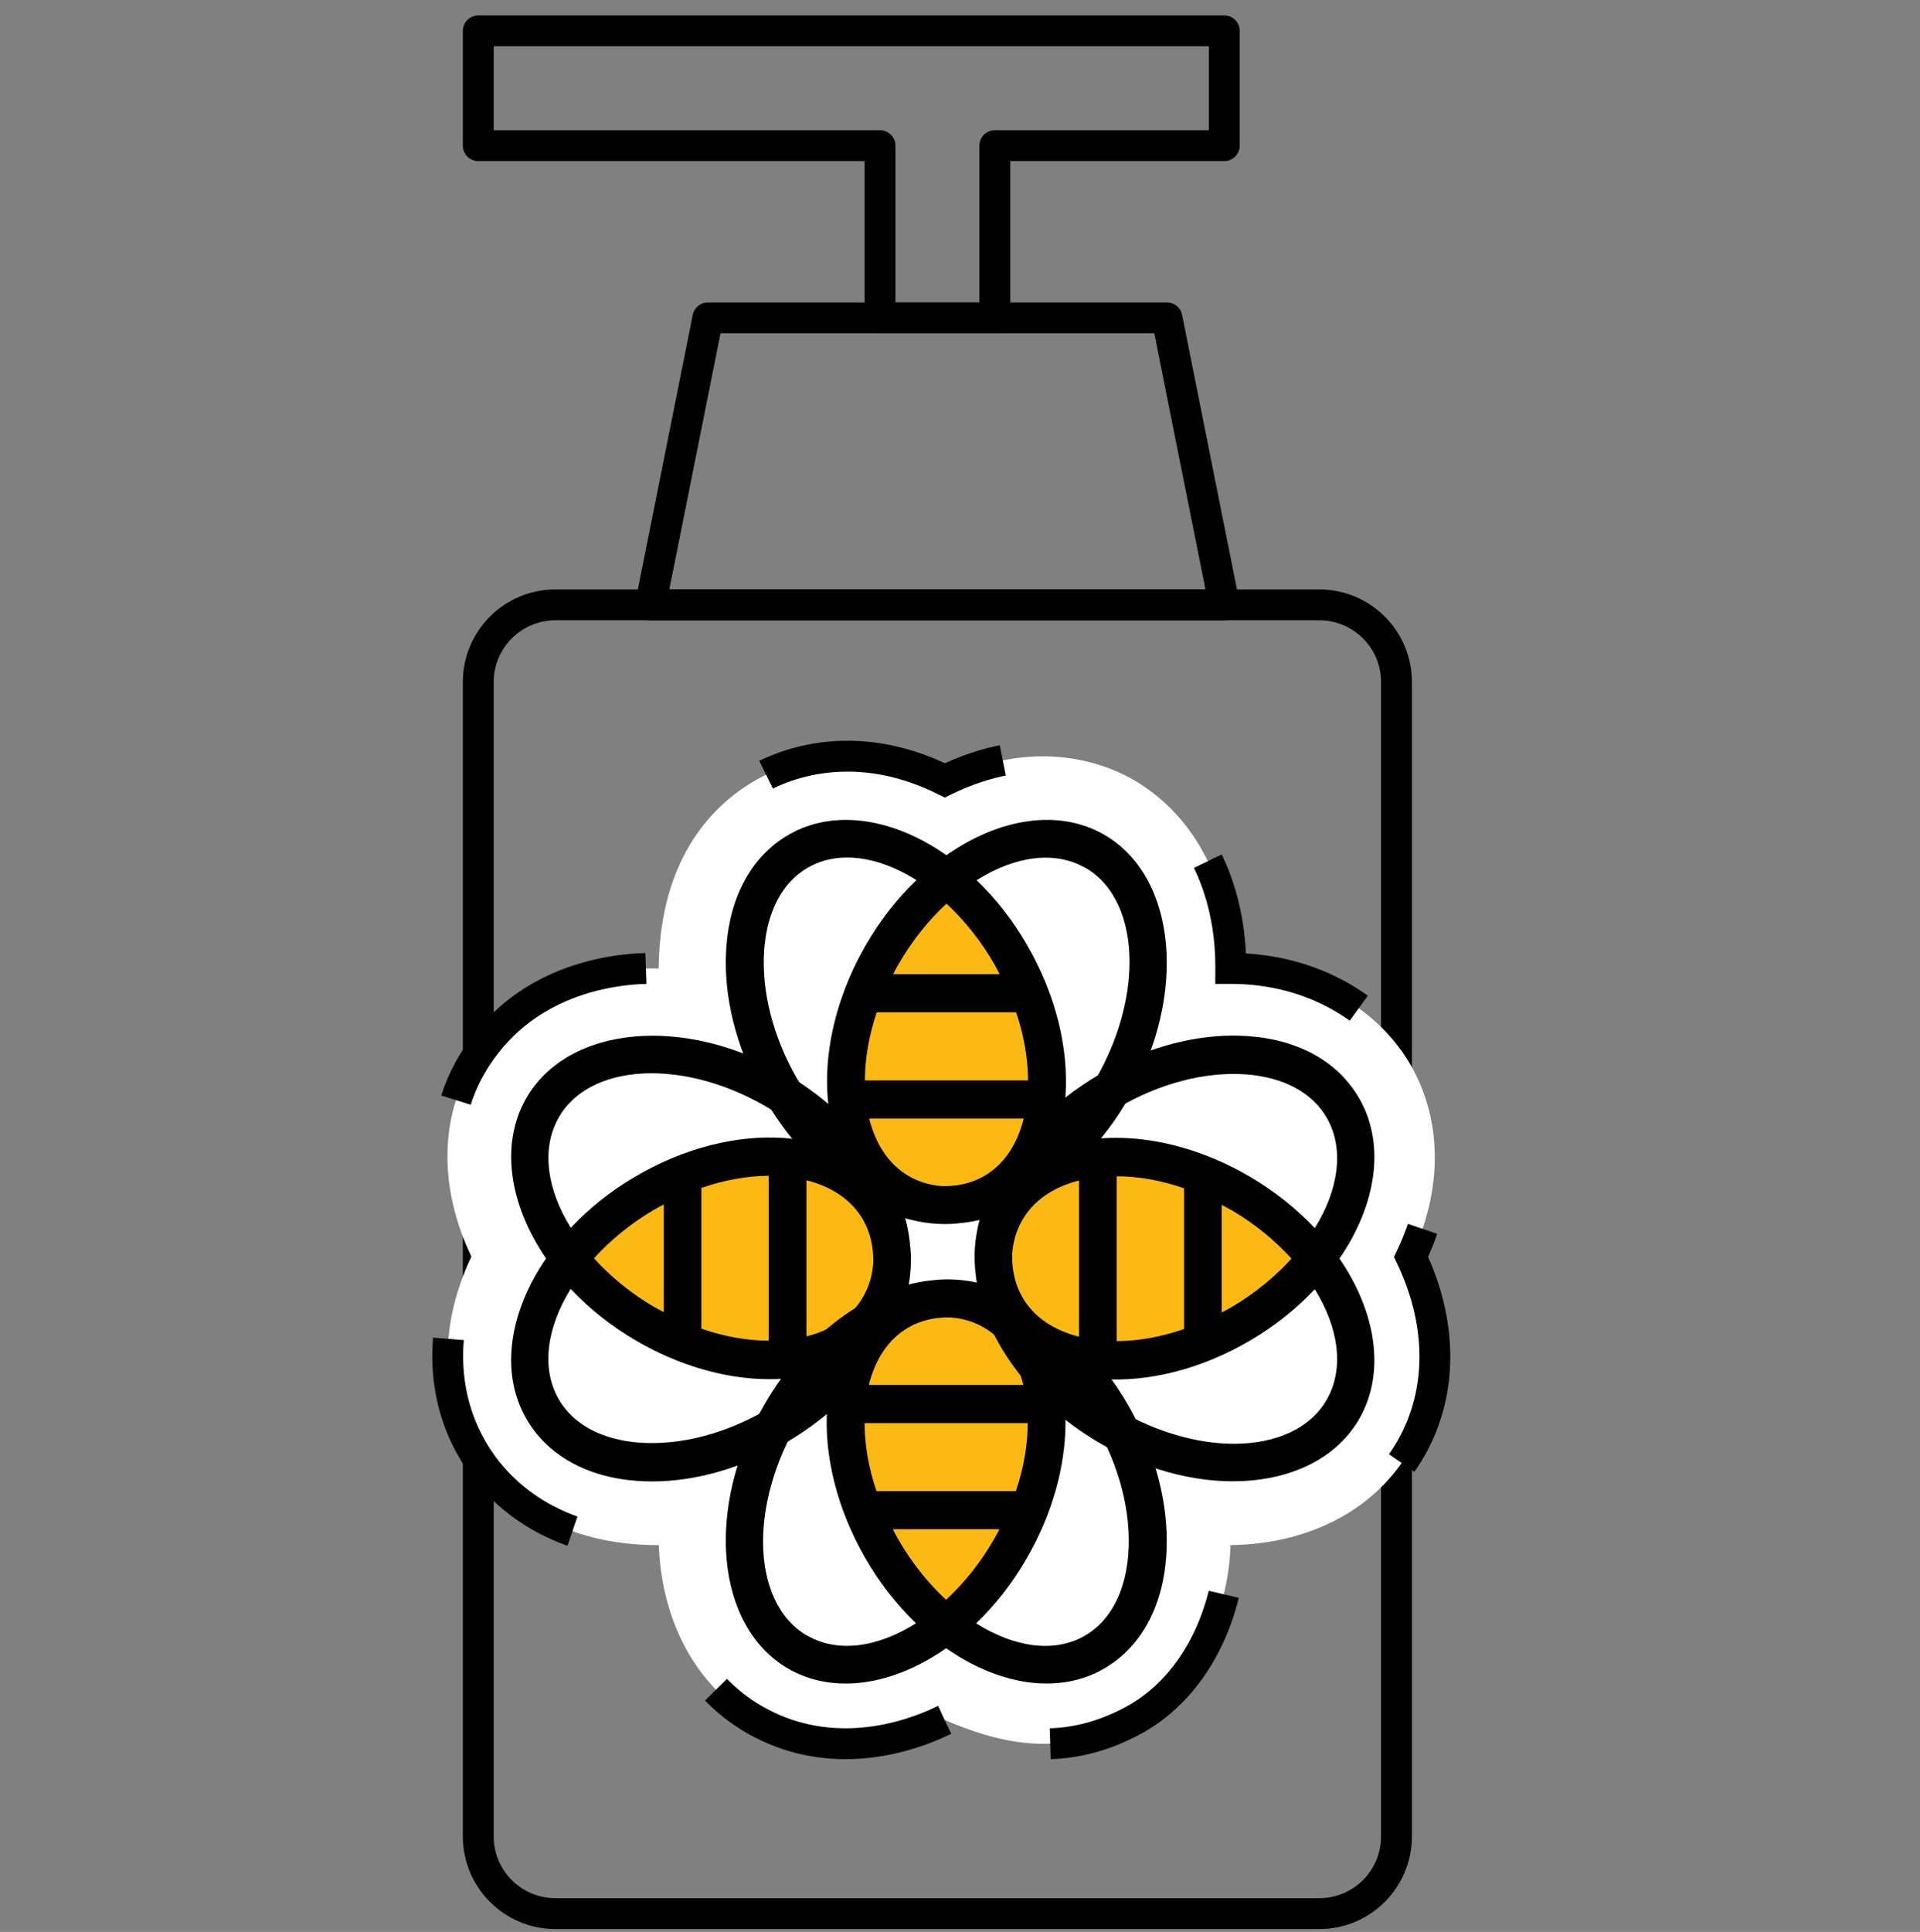 <svg width="168" height="169" viewBox="0 0 168 169" fill="none"
    xmlns="http://www.w3.org/2000/svg">
    <rect x="0" y="0" width="168" height="169" fill="#808080" stroke="none"/>
    <path d="M107.127 52.914H56.918L61.939 27.807H102.11L107.127 52.914Z" stroke="black" stroke-width="2.7" stroke-miterlimit="10" stroke-linecap="round" stroke-linejoin="round"/>
    <path d="M41.85 2.7V12.741H77.003V27.807H87.046V12.741H107.127V2.7H41.85Z" stroke="black" stroke-width="2.7" stroke-miterlimit="10" stroke-linecap="round" stroke-linejoin="round"/>
    <path d="M41.85 59.663C41.85 55.935 44.872 52.913 48.6 52.913H115.441C119.169 52.913 122.191 55.935 122.191 59.663V160.65C122.191 164.378 119.169 167.4 115.441 167.4H48.6C44.872 167.4 41.85 164.378 41.85 160.65V59.663Z" stroke="black" stroke-width="2.7"/>
    <path d="M82.649 150.456C78.365 152.532 72.001 153.865 66.02 150.432C60.842 147.455 57.903 141.788 57.642 135.165C49.251 135.183 43.885 131.318 41.25 126.655C38.458 121.724 38.506 115.679 41.25 109.927C38.5 104.168 38.403 98.093 41.244 93.205C45.57 85.742 53.571 84.597 57.636 84.719C57.703 76.416 61.195 71.114 66.044 68.296C69.896 66.055 75.919 64.887 82.673 68.265C90.224 64.576 96.29 66.506 99.302 68.29C104.729 71.51 107.728 77.627 107.692 84.719C114.871 84.713 120.676 88.323 123.469 93.229C126.261 98.16 126.213 104.205 123.469 109.957C126.219 115.716 126.268 121.761 123.475 126.679C120.457 131.981 114.713 135.061 107.674 135.165C107.503 140.826 104.826 147.364 99.283 150.432C92.499 154.176 86.707 152.155 82.655 150.462L82.649 150.456Z" fill="white" stroke="black" stroke-width="2.7" stroke-miterlimit="4.134" stroke-dasharray="21.6 21.6"/>
    <path fill-rule="evenodd" clip-rule="evenodd" d="M82.219 76.93C86.267 73.234 91.27 71.866 95.183 73.885C100.79 76.777 102.038 85.523 97.971 93.419C94.33 100.489 87.664 104.481 82.285 103.165C76.946 104.439 70.32 100.535 66.628 93.573C62.467 85.725 63.609 76.965 69.18 74.006C73.082 71.934 78.121 73.256 82.219 76.93Z" fill="white"/>
    <path fill-rule="evenodd" clip-rule="evenodd" d="M50.55 108.672C46.858 104.621 45.491 99.614 47.508 95.697C50.398 90.086 59.137 88.837 67.027 92.908C74.091 96.552 78.08 103.224 76.764 108.607C78.037 113.95 74.135 120.581 67.18 124.276C59.339 128.441 50.586 127.297 47.629 121.721C45.558 117.816 46.88 112.774 50.55 108.672Z" fill="white"/>
    <path fill-rule="evenodd" clip-rule="evenodd" d="M113.924 110.533C117.418 114.758 118.541 119.826 116.337 123.64C113.18 129.104 104.391 129.929 96.707 125.481C89.826 121.499 86.164 114.641 87.739 109.328C86.726 103.929 90.942 97.494 98.069 94.141C106.101 90.361 114.789 91.927 117.473 97.64C119.353 101.64 117.789 106.613 113.924 110.533Z" fill="white"/>
    <path fill-rule="evenodd" clip-rule="evenodd" d="M83.631 141.73C79.583 145.426 74.58 146.794 70.666 144.775C65.06 141.883 63.812 133.137 67.879 125.241C71.519 118.173 78.183 114.181 83.562 115.495C88.901 114.219 95.529 118.123 99.222 125.086C103.383 132.933 102.24 141.694 96.669 144.653C92.768 146.725 87.73 145.403 83.631 141.73Z" fill="white"/>
    <path d="M49.961 110.062C49.961 110.062 56.164 119.019 63.805 119.019C71.446 119.019 77.656 115.008 77.656 110.062C77.656 105.116 71.453 101.105 63.805 101.105C56.157 101.105 49.961 110.062 49.961 110.062Z" fill="#FDB913"/>
    <path d="M67.159 123.276C63.498 125.425 59.538 126.448 55.973 126.202C52.654 125.957 50.131 124.592 48.87 122.375C47.33 119.66 47.855 116.106 49.934 112.75C51.515 114.428 53.417 115.963 55.591 117.238C59.375 119.462 63.498 120.649 67.336 120.649C67.786 120.649 68.229 120.636 68.659 120.602C69.592 120.533 70.465 120.376 71.303 120.165C70.083 121.325 68.693 122.382 67.159 123.276ZM48.87 97.782C50.336 95.204 53.376 93.887 57.009 93.887C60.158 93.887 63.758 94.869 67.159 96.875C68.72 97.789 70.104 98.853 71.317 99.993C70.479 99.788 69.606 99.631 68.672 99.556C64.46 99.249 59.824 100.436 55.598 102.919C53.417 104.195 51.522 105.73 49.941 107.408C47.862 104.052 47.337 100.497 48.877 97.782H48.87ZM70.567 103.247C72.83 103.82 74.562 105.013 75.536 106.733C76.163 107.838 76.45 109.113 76.409 110.485C76.334 111.535 76.054 112.524 75.536 113.425C74.562 115.144 72.83 116.331 70.567 116.904V103.247ZM61.372 103.915C63.355 103.233 65.359 102.865 67.261 102.858V117.279C65.353 117.279 63.362 116.918 61.372 116.229V103.908V103.915ZM57.241 114.332C55.169 113.118 53.403 111.651 51.972 110.075C53.403 108.499 55.176 107.033 57.241 105.818C57.52 105.655 57.8 105.511 58.079 105.361V114.782C57.8 114.632 57.52 114.489 57.241 114.325M79.613 108.711C79.04 103.397 75.066 97.639 68.815 93.982C59.893 88.743 49.668 89.705 46.021 96.111C43.724 100.163 44.59 105.43 47.78 110.089C44.583 114.735 43.724 120.008 46.021 124.054C47.848 127.267 51.304 129.225 55.741 129.545C56.184 129.572 56.627 129.593 57.064 129.593C60.901 129.593 65.025 128.406 68.808 126.182C73.035 123.699 76.368 120.213 78.208 116.358C79.463 113.718 79.933 111.105 79.606 108.718H79.613V108.711Z" fill="black"/>
    <path d="M82.83 77.022C82.83 77.022 73.969 83.292 73.969 91.014C73.969 98.737 77.936 105.006 82.83 105.006C87.724 105.006 91.692 98.737 91.692 91.014C91.692 83.292 82.83 77.022 82.83 77.022Z" fill="#FDB913"/>
    <path d="M69.757 94.398C67.63 90.701 66.614 86.696 66.866 83.094C67.112 79.738 68.455 77.193 70.656 75.917C73.349 74.355 76.859 74.894 80.186 76.989C78.522 78.585 77.002 80.509 75.741 82.705C73.54 86.532 72.367 90.701 72.367 94.575C72.367 95.032 72.381 95.476 72.415 95.912C72.483 96.854 72.64 97.741 72.844 98.587C71.699 97.359 70.656 95.947 69.763 94.391M94.984 75.917C97.534 77.398 98.835 80.468 98.835 84.145C98.835 87.324 97.861 90.96 95.884 94.398C94.977 95.974 93.928 97.372 92.796 98.6C93.001 97.754 93.157 96.868 93.226 95.926C93.532 91.669 92.353 86.989 89.899 82.719C88.638 80.515 87.118 78.598 85.455 77.002C88.774 74.901 92.292 74.369 94.984 75.931H94.991L94.984 75.917ZM89.572 97.85C89.006 100.135 87.827 101.889 86.123 102.871C85.032 103.505 83.771 103.792 82.415 103.758C81.379 103.676 80.397 103.396 79.504 102.871C77.807 101.882 76.627 100.135 76.055 97.85H89.572ZM88.911 88.558C89.592 90.564 89.947 92.583 89.954 94.514H75.68C75.68 92.583 76.041 90.571 76.716 88.558H88.911ZM78.604 84.377C79.804 82.282 81.256 80.495 82.817 79.049C84.378 80.495 85.823 82.282 87.023 84.377C87.186 84.656 87.329 84.943 87.472 85.223H78.148C78.298 84.943 78.434 84.656 78.597 84.377M84.166 106.985C89.429 106.405 95.121 102.393 98.747 96.07C103.934 87.051 102.98 76.716 96.641 73.032C92.632 70.712 87.418 71.579 82.81 74.812C78.209 71.585 72.994 70.712 68.986 73.032C65.803 74.88 63.874 78.367 63.554 82.855C63.526 83.299 63.506 83.749 63.506 84.199C63.506 88.074 64.685 92.249 66.88 96.07C69.334 100.34 72.79 103.71 76.6 105.566C79.211 106.834 81.801 107.305 84.16 106.978L84.166 106.985Z" fill="black"/>
    <path d="M82.773 141.981C82.773 141.981 91.635 135.712 91.635 127.989C91.635 120.267 87.668 113.998 82.773 113.998C77.879 113.998 73.912 120.267 73.912 127.989C73.912 135.712 82.773 141.981 82.773 141.981Z" fill="#FDB913"/>
    <path d="M95.841 124.599C97.968 128.296 98.984 132.301 98.732 135.903C98.486 139.259 97.144 141.804 94.942 143.079C92.249 144.642 88.739 144.103 85.412 142.008C87.076 140.412 88.596 138.488 89.857 136.291C92.058 132.464 93.231 128.296 93.231 124.421C93.231 123.964 93.217 123.521 93.183 123.084C93.115 122.143 92.958 121.256 92.754 120.41C93.899 121.638 94.942 123.05 95.835 124.605M70.621 143.086C68.071 141.606 66.769 138.536 66.769 134.859C66.769 131.68 67.744 128.044 69.721 124.605C70.627 123.03 71.677 121.631 72.809 120.403C72.604 121.249 72.448 122.136 72.379 123.077C72.073 127.334 73.252 132.014 75.706 136.285C76.967 138.488 78.487 140.405 80.15 142.001C76.83 144.103 73.313 144.635 70.621 143.072H70.614L70.621 143.086ZM76.026 121.154C76.592 118.868 77.771 117.115 79.475 116.133C80.566 115.498 81.827 115.212 83.183 115.246C84.219 115.328 85.201 115.607 86.094 116.133C87.791 117.122 88.971 118.868 89.543 121.154H76.026ZM76.694 130.445C76.013 128.439 75.658 126.42 75.651 124.489H89.925C89.925 126.42 89.564 128.433 88.889 130.445H76.694ZM86.994 134.62C85.794 136.714 84.342 138.502 82.781 139.948C81.22 138.502 79.775 136.714 78.576 134.62C78.412 134.34 78.269 134.054 78.126 133.774H87.451C87.3 134.054 87.164 134.34 87.001 134.62M81.432 112.012C76.169 112.592 70.478 116.603 66.851 122.927C61.664 131.946 62.618 142.281 68.957 145.965C72.966 148.284 78.18 147.418 82.788 144.184C87.389 147.411 92.604 148.284 96.612 145.965C99.795 144.116 101.724 140.63 102.044 136.141C102.072 135.691 102.092 135.248 102.092 134.797C102.092 130.923 100.913 126.748 98.718 122.927C96.264 118.657 92.808 115.287 88.998 113.431C86.387 112.162 83.797 111.692 81.438 112.019L81.432 112.012Z" fill="black"/>
    <path d="M115.016 110.116C115.016 110.116 108.813 101.159 101.171 101.159C93.53 101.159 87.32 105.17 87.32 110.116C87.32 115.062 93.523 119.073 101.171 119.073C108.819 119.073 115.016 110.116 115.016 110.116Z" fill="#FDB913"/>
    <path d="M97.818 96.909C101.479 94.76 105.439 93.737 109.004 93.983C112.324 94.228 114.846 95.593 116.107 97.81C117.647 100.525 117.122 104.079 115.043 107.436C113.462 105.757 111.56 104.223 109.386 102.947C105.603 100.723 101.479 99.536 97.641 99.536C97.191 99.536 96.748 99.549 96.319 99.584C95.385 99.652 94.512 99.809 93.674 100.02C94.894 98.861 96.284 97.803 97.818 96.909ZM116.114 122.403C114.648 124.982 111.608 126.298 107.975 126.298C104.825 126.298 101.226 125.316 97.825 123.31C96.264 122.396 94.88 121.332 93.667 120.193C94.505 120.397 95.378 120.554 96.312 120.629C100.524 120.936 105.159 119.749 109.386 117.266C111.567 115.99 113.462 114.455 115.043 112.777C117.122 116.134 117.647 119.688 116.107 122.403H116.114ZM94.41 116.932C92.147 116.359 90.415 115.165 89.441 113.446C88.814 112.341 88.527 111.065 88.568 109.694C88.643 108.643 88.923 107.654 89.441 106.753C90.415 105.034 92.147 103.847 94.41 103.267V116.925V116.932ZM103.605 116.263C101.622 116.945 99.618 117.314 97.716 117.321V102.899C99.624 102.899 101.615 103.261 103.605 103.95V116.27V116.263ZM107.736 105.846C109.808 107.06 111.574 108.527 113.005 110.103C111.574 111.679 109.801 113.146 107.736 114.36C107.457 114.524 107.177 114.667 106.898 114.817V105.396C107.177 105.546 107.457 105.689 107.736 105.853M85.371 111.474C85.944 116.789 89.918 122.546 96.169 126.203C105.091 131.442 115.316 130.48 118.963 124.074C121.26 120.022 120.394 114.756 117.204 110.096C120.401 105.45 121.26 100.177 118.963 96.132C117.136 92.919 113.68 90.961 109.243 90.64C108.799 90.613 108.356 90.592 107.92 90.592C104.082 90.592 99.959 91.779 96.175 94.003C91.949 96.486 88.616 99.972 86.775 103.827C85.521 106.467 85.051 109.08 85.378 111.467H85.371V111.474Z" fill="black"/>
</svg>
